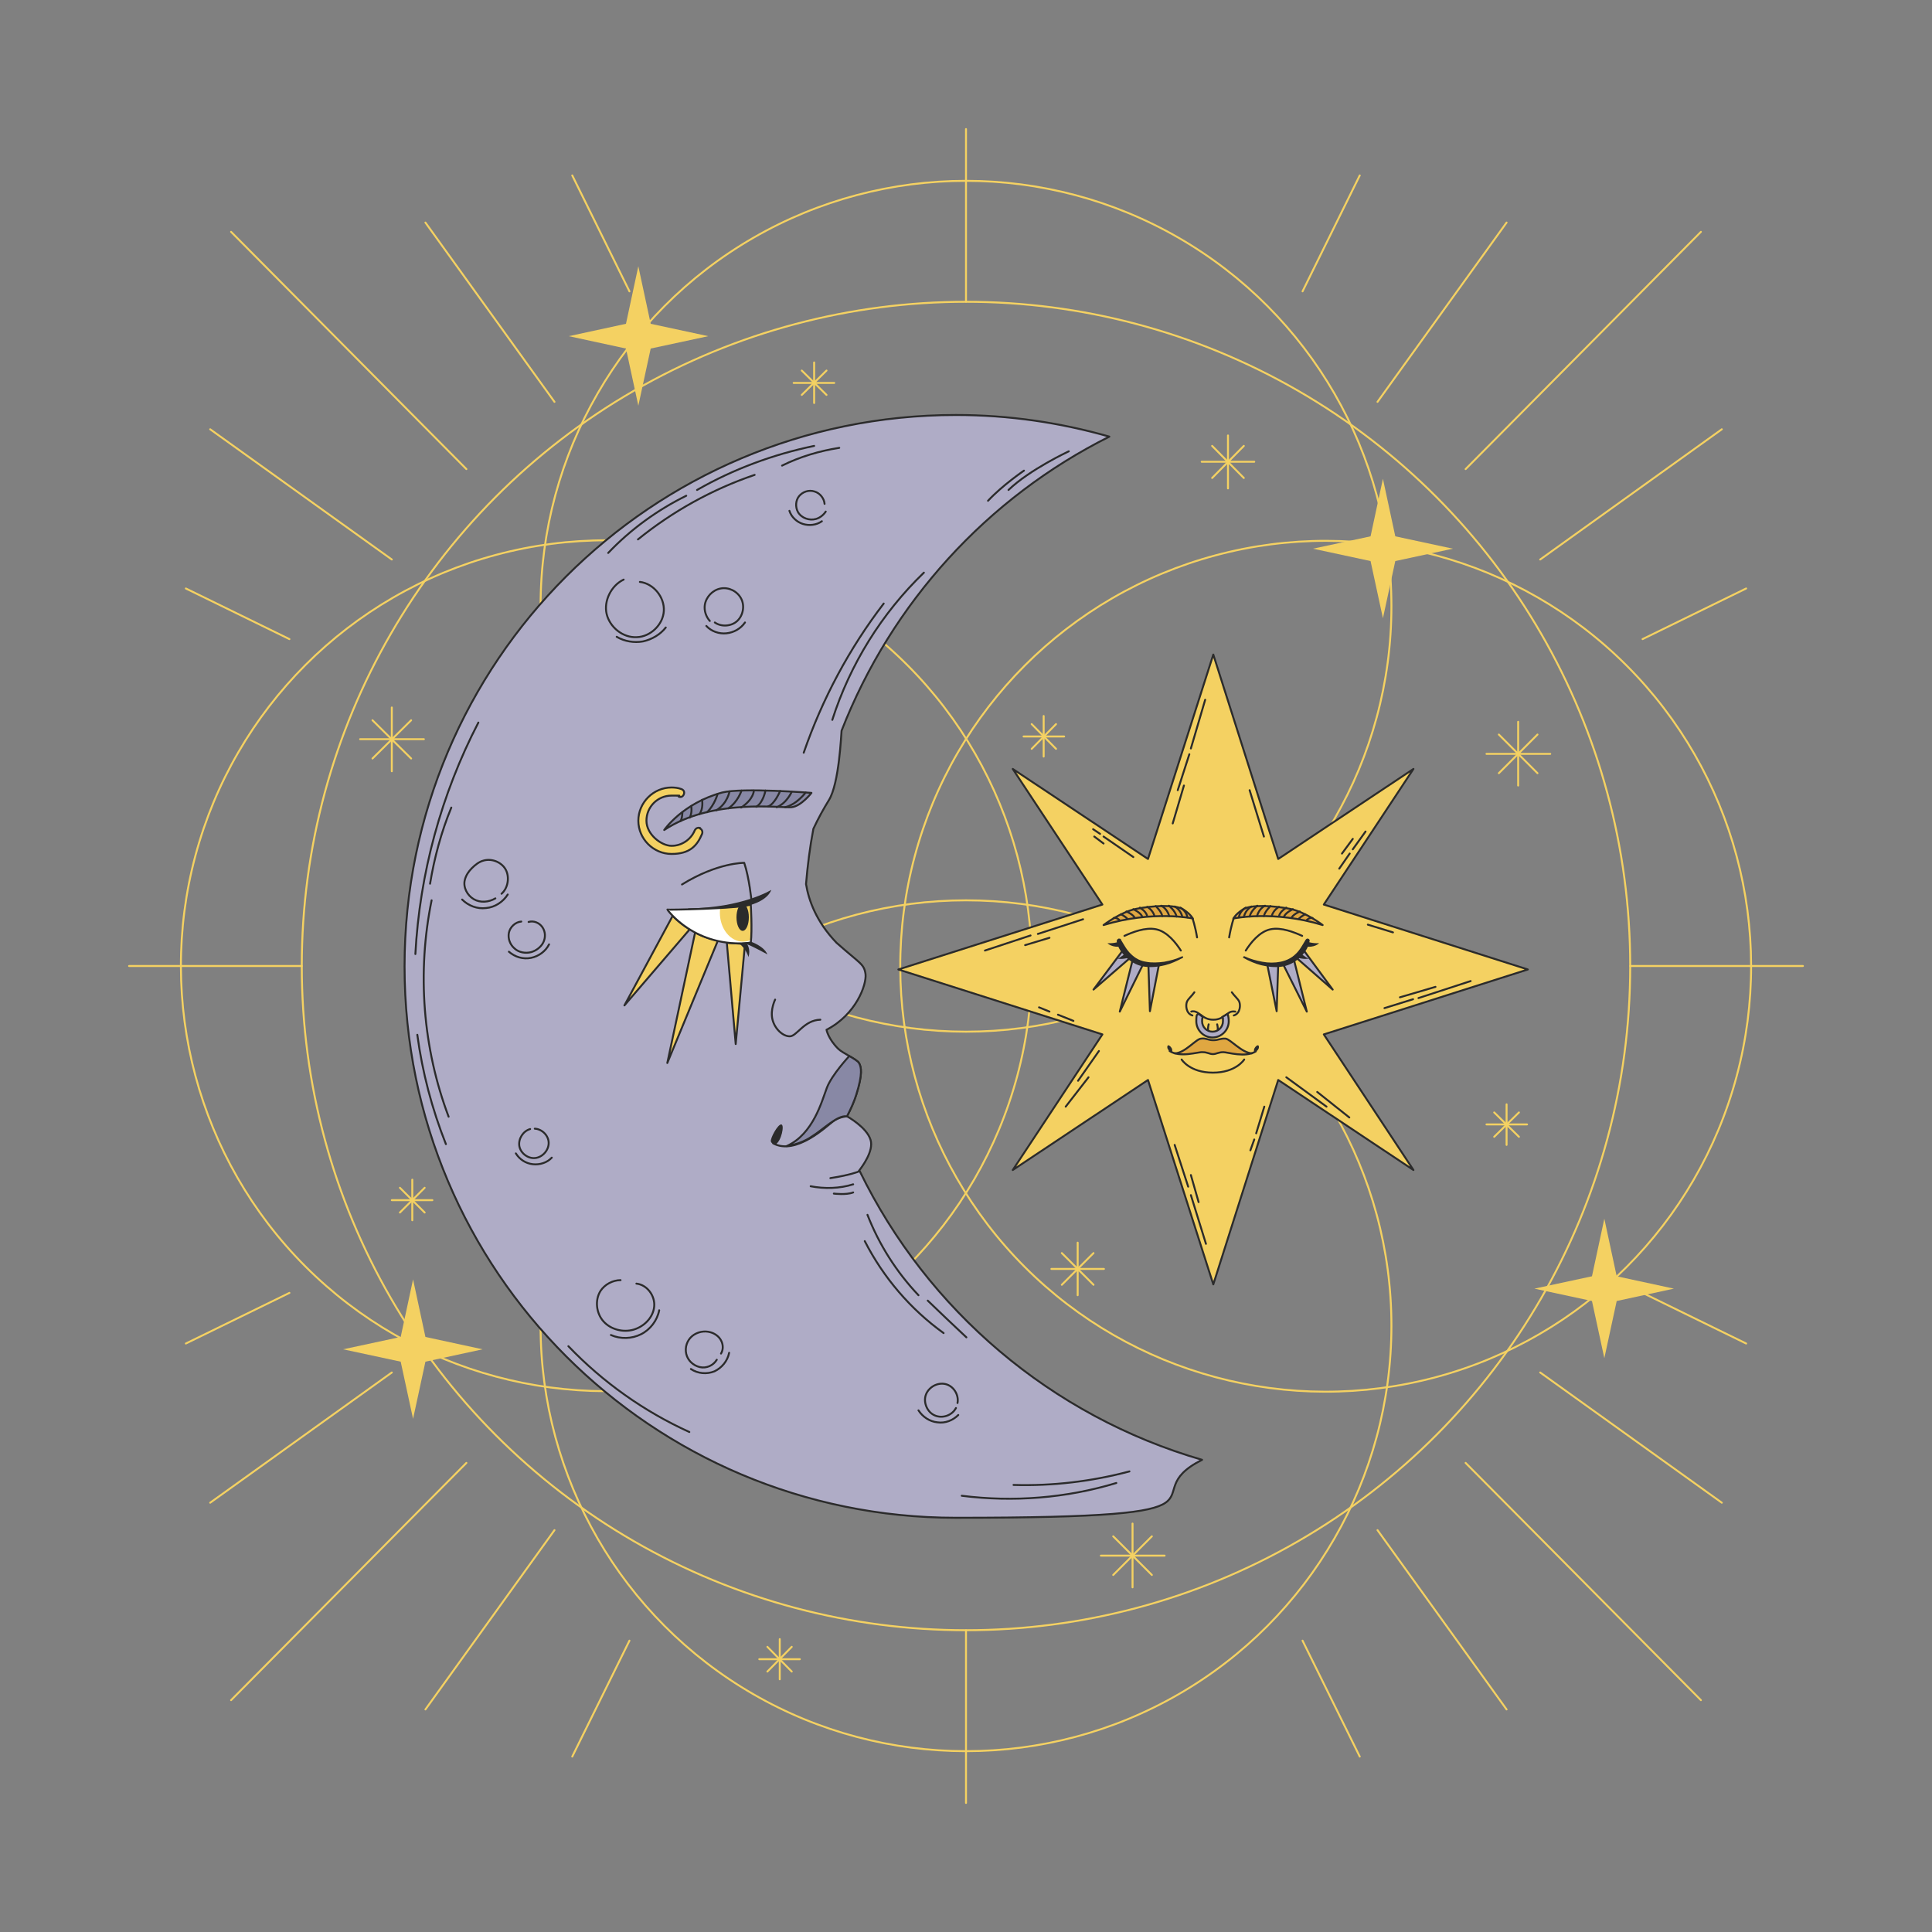 <?xml version="1.0" encoding="UTF-8"?>
<svg id="OBJECTS" xmlns="http://www.w3.org/2000/svg" version="1.1" xmlns:xlink="http://www.w3.org/1999/xlink" viewBox="0 0 500 500">
  <rect x="0" y="0" width="500" height="500" fill="#808080" stroke="none"/>
  <!-- Generator: Adobe Illustrator 29.3.0, SVG Export Plug-In . SVG Version: 2.1.0 Build 146)  -->
  <defs>
    <style>
      .st0 {
        fill: #8888a5;
      }

      .st1 {
        fill: #fff;
      }

      .st2, .st3, .st4 {
        fill: none;
      }

      .st3 {
        stroke: #2b2b2b;
      }

      .st3, .st4 {
        stroke-linecap: round;
        stroke-linejoin: round;
        stroke-width: .5px;
      }

      .st5 {
        fill: #2b2b2b;
      }

      .st4 {
        stroke: #f4d162;
      }

      .st6 {
        fill: #e0a741;
      }

      .st7 {
        fill: #afacc6;
      }

      .st8 {
        clip-path: url(#clippath);
      }

      .st9 {
        fill: #f4d162;
      }
    </style>
    <clipPath id="clippath">
      <path class="st2" d="M194.3,234.1c-3.6,1.1-21.6,1.4-21.6,1.3,0,0,7.1,10.1,21.6,8.6.4-3.4,0-9.9,0-9.9Z"/>
    </clipPath>
  </defs>
  <g>
    <g>
      <line class="st4" x1="356.5" y1="104" x2="389.9" y2="57.6"/>
      <line class="st4" x1="337.1" y1="75.4" x2="351.9" y2="45.4"/>
      <line class="st4" x1="451.9" y1="152.3" x2="425.1" y2="165.4"/>
      <line class="st4" x1="445.6" y1="111.1" x2="398.6" y2="144.8"/>
      <line class="st4" x1="440.2" y1="60" x2="379.3" y2="121.4"/>
    </g>
    <g>
      <line class="st4" x1="356.5" y1="396" x2="389.9" y2="442.4"/>
      <line class="st4" x1="337.1" y1="424.6" x2="351.9" y2="454.6"/>
      <line class="st4" x1="451.9" y1="347.7" x2="425.1" y2="334.6"/>
      <line class="st4" x1="445.6" y1="388.9" x2="398.6" y2="355.2"/>
      <line class="st4" x1="440.2" y1="440" x2="379.3" y2="378.6"/>
    </g>
    <g>
      <line class="st4" x1="143.5" y1="104" x2="110.1" y2="57.6"/>
      <line class="st4" x1="162.9" y1="75.4" x2="148.1" y2="45.4"/>
      <line class="st4" x1="48.1" y1="152.3" x2="74.9" y2="165.4"/>
      <line class="st4" x1="54.4" y1="111.1" x2="101.4" y2="144.8"/>
      <line class="st4" x1="59.8" y1="60" x2="120.7" y2="121.4"/>
    </g>
    <g>
      <line class="st4" x1="143.5" y1="396" x2="110.1" y2="442.4"/>
      <line class="st4" x1="162.9" y1="424.6" x2="148.1" y2="454.6"/>
      <line class="st4" x1="48.1" y1="347.7" x2="74.9" y2="334.6"/>
      <line class="st4" x1="54.4" y1="388.9" x2="101.4" y2="355.2"/>
      <line class="st4" x1="59.8" y1="440" x2="120.7" y2="378.6"/>
    </g>
    <g>
      <circle class="st4" cx="250" cy="156.9" r="110.1"/>
      <circle class="st4" cx="250" cy="343.1" r="110.1"/>
      <circle class="st4" cx="343.1" cy="250" r="110.1" transform="translate(-76.3 315.9) rotate(-45)"/>
      <circle class="st4" cx="156.9" cy="250" r="110.1" transform="translate(-130.8 184.1) rotate(-45)"/>
    </g>
    <circle class="st4" cx="250" cy="250" r="171.9"/>
    <line class="st4" x1="421.9" y1="250" x2="466.6" y2="250"/>
    <line class="st4" x1="33.4" y1="250" x2="78.1" y2="250"/>
    <line class="st4" x1="250" y1="421.9" x2="250" y2="466.6"/>
    <line class="st4" x1="250" y1="33.4" x2="250" y2="78.1"/>
  </g>
  <g>
    <polygon class="st9" points="357.9 123.9 361.1 138.8 376 142 361.1 145.2 357.9 160 354.7 145.2 339.8 142 354.7 138.8 357.9 123.9"/>
    <polygon class="st9" points="106.9 331.1 110.1 346 124.9 349.2 110.1 352.4 106.9 367.2 103.7 352.4 88.8 349.2 103.7 346 106.9 331.1"/>
    <polygon class="st9" points="415.2 315.4 418.4 330.3 433.2 333.5 418.4 336.7 415.2 351.5 412 336.7 397.1 333.5 412 330.3 415.2 315.4"/>
    <polygon class="st9" points="165.2 68.9 168.4 83.8 183.3 87 168.4 90.2 165.2 105 162 90.2 147.2 87 162 83.8 165.2 68.9"/>
    <g>
      <line class="st4" x1="392.9" y1="186.8" x2="392.9" y2="203.3"/>
      <line class="st4" x1="401.2" y1="195.1" x2="384.7" y2="195.1"/>
      <line class="st4" x1="397.9" y1="190.1" x2="387.9" y2="200.1"/>
      <line class="st4" x1="387.9" y1="190.1" x2="397.9" y2="200.1"/>
    </g>
    <g>
      <line class="st4" x1="101.4" y1="183.1" x2="101.4" y2="199.6"/>
      <line class="st4" x1="109.7" y1="191.3" x2="93.2" y2="191.3"/>
      <line class="st4" x1="106.4" y1="186.4" x2="96.4" y2="196.3"/>
      <line class="st4" x1="96.4" y1="186.4" x2="106.4" y2="196.3"/>
    </g>
    <g>
      <line class="st4" x1="293.1" y1="394.3" x2="293.1" y2="410.8"/>
      <line class="st4" x1="301.4" y1="402.6" x2="284.9" y2="402.6"/>
      <line class="st4" x1="298.1" y1="397.6" x2="288.1" y2="407.6"/>
      <line class="st4" x1="288.1" y1="397.6" x2="298.1" y2="407.6"/>
    </g>
    <g>
      <line class="st4" x1="278.9" y1="321.6" x2="278.9" y2="335.2"/>
      <line class="st4" x1="285.7" y1="328.4" x2="272.1" y2="328.4"/>
      <line class="st4" x1="283" y1="324.3" x2="274.8" y2="332.5"/>
      <line class="st4" x1="274.8" y1="324.3" x2="283" y2="332.5"/>
    </g>
    <g>
      <line class="st4" x1="317.8" y1="112.7" x2="317.8" y2="126.4"/>
      <line class="st4" x1="324.6" y1="119.5" x2="311" y2="119.5"/>
      <line class="st4" x1="321.9" y1="115.4" x2="313.7" y2="123.7"/>
      <line class="st4" x1="313.7" y1="115.4" x2="321.9" y2="123.7"/>
    </g>
    <g>
      <line class="st4" x1="106.7" y1="305.3" x2="106.7" y2="315.8"/>
      <line class="st4" x1="111.9" y1="310.6" x2="101.4" y2="310.6"/>
      <line class="st4" x1="109.9" y1="307.4" x2="103.5" y2="313.8"/>
      <line class="st4" x1="103.5" y1="307.4" x2="109.9" y2="313.8"/>
    </g>
    <g>
      <line class="st4" x1="270.1" y1="185.3" x2="270.1" y2="195.8"/>
      <line class="st4" x1="275.4" y1="190.6" x2="264.9" y2="190.6"/>
      <line class="st4" x1="273.3" y1="187.4" x2="267" y2="193.8"/>
      <line class="st4" x1="267" y1="187.4" x2="273.3" y2="193.8"/>
    </g>
    <g>
      <line class="st4" x1="210.7" y1="93.8" x2="210.7" y2="104.3"/>
      <line class="st4" x1="215.9" y1="99.1" x2="205.4" y2="99.1"/>
      <line class="st4" x1="213.9" y1="95.9" x2="207.5" y2="102.2"/>
      <line class="st4" x1="207.5" y1="95.9" x2="213.9" y2="102.2"/>
    </g>
    <g>
      <line class="st4" x1="201.8" y1="424.2" x2="201.8" y2="434.6"/>
      <line class="st4" x1="207" y1="429.4" x2="196.5" y2="429.4"/>
      <line class="st4" x1="204.9" y1="426.2" x2="198.6" y2="432.6"/>
      <line class="st4" x1="198.6" y1="426.2" x2="204.9" y2="432.6"/>
    </g>
    <g>
      <line class="st4" x1="389.9" y1="285.8" x2="389.9" y2="296.3"/>
      <line class="st4" x1="395.2" y1="291" x2="384.7" y2="291"/>
      <line class="st4" x1="393.1" y1="287.9" x2="386.7" y2="294.2"/>
      <line class="st4" x1="386.7" y1="287.9" x2="393.1" y2="294.2"/>
    </g>
  </g>
  <g>
    <g>
      <path class="st7" d="M222.3,303c.7-.9,3.9-5.1,3-8-1-3.3-6.1-6.1-6.1-6.1,1.1-2.1,1.9-4,2.4-5.6,1.7-5.4,1.3-7.2.7-8.2-.6-1-4.2-2.5-5.4-3.7-2.6-2.6-3-4.9-3-4.9,7.6-3.9,10.4-11.6,10.1-14.4-.4-2.7-1.3-2.6-7.5-8.1-5.2-5.4-7.2-10.9-7.9-15.2.4-4.8,1-9.6,1.9-14.3,1.2-2.6,2.7-5.3,4-7.4,2.7-4.3,3.2-17.2,3.3-18,12.9-33.1,37.7-60.3,69.3-76.1-12.6-3.6-25.9-5.6-39.7-5.6-78.8,0-142.7,63.9-142.7,142.7s63.9,142.7,142.7,142.7,44.6-5.4,63.7-15c-39-11.3-71.1-38.7-88.6-74.7Z"/>
      <g>
        <path class="st3" d="M165.6,150.6c3.5.4,6.4,3.9,6.2,7.5-.2,3.6-3.5,6.7-7,6.8-3.6.2-7-2.6-7.8-6s1.2-7.4,4.4-8.9"/>
        <path class="st3" d="M172.3,162.4c-1.4,1.8-3.6,3.1-5.9,3.6-2.3.4-4.8,0-6.8-1.2"/>
        <path class="st3" d="M183.7,160.7c-1-1.1-1.5-2.7-1.3-4.1.3-2.1,2-3.9,4.1-4.3,2.1-.4,4.3.7,5.3,2.6,1,1.9.5,4.4-1,5.8s-4.1,1.6-5.8.4"/>
        <path class="st3" d="M192.8,161.1c-1.1,1.6-2.9,2.6-4.8,2.8-1.9.2-3.9-.5-5.2-1.9"/>
        <path class="st3" d="M213.7,132.4c-.6.9-1.5,1.6-2.5,1.9-1.7.5-3.8-.2-4.7-1.8-.7-1.3-.6-3,.3-4.1.9-1.1,2.5-1.7,4-1.2,1.4.4,2.5,1.8,2.6,3.2"/>
        <path class="st3" d="M212.7,134.9c-1.4,1-3.3,1.2-4.9.7-1.6-.5-3-1.8-3.5-3.4"/>
        <path class="st3" d="M128.2,232.5c-1.7,1-3.9,1.2-5.6.2s-2.8-3.1-2.3-5c.3-1.2,1-2.2,1.8-3,.9-.9,1.9-1.7,3.1-2,2.2-.6,4.7.5,5.7,2.4s.6,4.7-1.1,6.2"/>
        <path class="st3" d="M131.4,231.5c-1.2,1.9-3.3,3.3-5.6,3.5-2.3.3-4.6-.6-6.2-2.2"/>
        <path class="st3" d="M164.7,332.2c2.8.3,4.9,3.2,4.6,6-.3,2.8-2.6,5.1-5.3,5.9-2.7.8-5.9,0-7.8-2.1-1.9-2.1-2.3-5.5-.8-7.9,1.1-1.7,3.2-2.8,5.2-2.8"/>
        <path class="st3" d="M170.6,339.1c-.5,2.6-2.3,5-4.7,6.2-2.4,1.2-5.3,1.3-7.8.2"/>
        <path class="st3" d="M185.5,351.9c-.9,1.5-2.7,2.3-4.4,1.9s-3.1-1.7-3.5-3.4c-.4-1.7.2-3.5,1.5-4.6s3.2-1.5,4.8-1c1.1.3,2.2,1.1,2.7,2.1.6,1.1.6,2.4,0,3.4"/>
        <path class="st3" d="M188.7,350.1c-.4,2.1-1.9,3.9-3.8,4.8-2,.8-4.3.6-6.1-.6"/>
        <path class="st3" d="M247.4,364.4c-1,1.9-3.5,2.8-5.5,1.9-1.9-.8-3-3.3-2.3-5.3.7-2,3-3.3,5.1-2.8s3.5,2.8,3.1,4.9"/>
        <path class="st3" d="M248,366.2c-1.4,1.4-3.4,2.2-5.4,1.9-2-.2-3.8-1.4-4.9-3.1"/>
        <path class="st3" d="M138.4,292.1c1.9.1,3.6,1.8,3.6,3.7,0,1.9-1.6,3.7-3.5,3.9-1.9.2-3.8-1.3-4.1-3.1-.3-1.9,1-3.9,2.8-4.4"/>
        <path class="st3" d="M142.8,299.6c-1.2,1.3-3.1,1.9-4.9,1.7-1.8-.2-3.4-1.2-4.4-2.8"/>
        <path class="st3" d="M136.8,238.6c1.3-.4,2.8.2,3.6,1.4s.8,2.7.2,3.9c-.6,1.2-1.8,2.1-3.1,2.5-1.5.4-3.2.1-4.3-.9-1.2-1-1.8-2.6-1.5-4.1.3-1.5,1.7-2.8,3.2-2.9"/>
        <path class="st3" d="M142.1,244.4c-.9,1.8-2.7,3.1-4.7,3.5-2,.4-4.1-.2-5.7-1.6"/>
      </g>
      <path class="st3" d="M222.3,303c.7-.9,3.9-5.1,3-8-1-3.3-6.1-6.1-6.1-6.1,1.1-2.1,1.9-4,2.4-5.6,1.7-5.4,1.3-7.2.7-8.2-.6-1-4.2-2.5-5.4-3.7-2.6-2.6-3-4.9-3-4.9,7.6-3.9,10.4-11.6,10.1-14.4-.4-2.7-1.3-2.6-7.5-8.1-5.2-5.4-7.2-10.9-7.9-15.2.4-4.8,1-9.6,1.9-14.3,1.2-2.6,2.7-5.3,4-7.4,2.7-4.3,3.2-17.2,3.3-18,12.9-33.1,37.7-60.3,69.3-76.1-12.6-3.6-25.9-5.6-39.7-5.6-78.8,0-142.7,63.9-142.7,142.7s63.9,142.7,142.7,142.7,44.6-5.4,63.7-15c-39-11.3-71.1-38.7-88.6-74.7Z"/>
      <g>
        <path class="st3" d="M123.8,187c-9.6,18.5-15.2,39.1-16.3,59.9"/>
        <path class="st3" d="M111.7,233c-3.8,18.6-2.3,38.2,4.4,56"/>
        <path class="st3" d="M239.1,148.2c-10.9,10.5-19.1,23.7-23.7,38.1"/>
        <path class="st3" d="M228.7,156.2c-8.9,11.6-15.9,24.7-20.7,38.6"/>
        <path class="st3" d="M220.8,306.5c-3.5,1.1-7.4,1.2-11,.5"/>
        <path class="st3" d="M220.8,308.6c-1.8.7-5,.3-5,.3"/>
        <path class="st3" d="M224.5,314.4c3,7.7,7.5,14.8,13.2,20.8"/>
        <path class="st3" d="M240.1,336.6c3.3,3.2,6.7,6.4,10,9.5"/>
        <path class="st3" d="M223.8,321.2c4.8,9.4,11.8,17.6,20.4,23.8"/>
        <path class="st3" d="M288.9,383.8c-12.9,3.9-26.6,5-40,3.3"/>
        <path class="st3" d="M292.3,380.8c-9.8,2.6-19.9,3.8-30,3.5"/>
        <path class="st3" d="M210.7,115.4c-10.6,2.2-20.9,6-30.3,11.4"/>
        <path class="st3" d="M177.6,128.3c-7.5,3.7-14.4,8.7-20.2,14.8"/>
        <path class="st3" d="M195.3,122.9c-10.9,3.7-21.2,9.4-30.2,16.7"/>
        <path class="st3" d="M217.2,115.9c-5.1.8-10.2,2.3-14.8,4.6"/>
        <path class="st3" d="M116.8,209c-2.6,6.3-4.4,13-5.5,19.7"/>
        <path class="st3" d="M108,267.8c1.3,9.7,3.8,19.2,7.4,28.3"/>
        <path class="st3" d="M147.1,348.4c8.9,9.3,19.6,16.9,31.3,22.2"/>
        <path class="st3" d="M276.6,116.8s-10.1,4.7-15.6,10"/>
        <path class="st3" d="M265,121.8s-5.6,3.8-9.3,7.8"/>
      </g>
      <g>
        <g>
          <g>
            <path class="st9" d="M174.1,237l-12.5,23.2,16.9-19.7c-1.5-.9-3-2-4.4-3.5Z"/>
            <path class="st3" d="M174.1,237l-12.5,23.2,16.9-19.7c-1.5-.9-3-2-4.4-3.5Z"/>
          </g>
          <g>
            <path class="st9" d="M179.8,241.4l-7.2,33.7,13.1-31.7s-4-1.3-5.9-2Z"/>
            <path class="st3" d="M179.9,241.3l-7.2,33.8,13.1-31.7s-3.9-.8-5.9-2.1Z"/>
          </g>
          <g>
            <polygon class="st9" points="192.8 244.3 190.4 270.2 188.1 244 192.8 244.3"/>
            <polygon class="st3" points="192.8 244.3 190.4 270.2 188.1 244 192.8 244.3"/>
          </g>
        </g>
        <path class="st3" d="M200.6,258.7s-1.3,2.6-.7,5.1c.6,2.5,2.7,4.4,4.5,4.4,1.8,0,3.7-4.2,7.9-4.3"/>
        <g>
          <path class="st3" d="M219.2,288.9s-2,.1-3.6,1.3c-1.6,1.2-9.6,8.9-15.5,5.7"/>
          <path class="st5" d="M199.5,295.4c-.2-.8,1.8-4.5,2.7-4.4.9.1,0,4.3-1.4,5.1,0,0-1.1.1-1.3-.7Z"/>
          <path class="st0" d="M219.2,288.9c1.1-2.1,1.9-4,2.4-5.6,1.7-5.4,1.3-7.2.7-8.2-.3-.5-1.3-1.1-2.5-1.8,0,0-4.5,4.8-5.8,8.2s-3.5,12-10.4,15.1c0,0,3.5-.4,6.4-2.4,3.1-1.9,6.6-5.6,9.1-5.3"/>
          <path class="st3" d="M219.2,288.9c1.1-2.1,1.9-4,2.4-5.6,1.7-5.4,1.3-7.2.7-8.2-.3-.5-1.3-1.1-2.5-1.8,0,0-4.5,4.8-5.8,8.2s-3.5,12-10.4,15.1c0,0,3.5-.4,6.4-2.4,3.1-1.9,6.6-5.6,9.1-5.3"/>
          <path class="st3" d="M222.2,303.2s-2.1.9-7.3,1.7"/>
        </g>
        <g>
          <g>
            <path class="st1" d="M194.3,234.1c-3.6,1.1-21.6,1.4-21.6,1.3,0,0,7.1,10.1,21.6,8.6.4-3.4,0-9.9,0-9.9Z"/>
            <path class="st5" d="M194.3,243.7s3.4,1.1,4.3,3.3c0,0-3.8-2.1-5.2-2.6,0,0,.9,1.3.3,3.3,0,0-.5-2.1-2.5-3.6l3-.4Z"/>
            <g class="st8">
              <g>
                <ellipse class="st9" cx="192.3" cy="236.2" rx="6" ry="7.5"/>
                <path class="st5" d="M190.6,237.4c0,1.9.7,3.5,1.6,3.5s1.6-1.6,1.6-3.5-.7-3.5-1.6-3.5-1.6,1.6-1.6,3.5Z"/>
              </g>
            </g>
            <path class="st5" d="M178.1,235.3s11.4,0,15-.8c5.8-1.3,6.5-4.2,6.5-4.2,0,0-7.3,4.6-21.5,4.8v.3Z"/>
            <path class="st3" d="M194.3,234.1c-3.6,1.1-21.6,1.4-21.6,1.3,0,0,7.1,10.1,21.6,8.6.4-3.4,0-9.9,0-9.9Z"/>
            <path class="st3" d="M194.5,233.2s-.6-6.1-1.9-9.9c0,0-6.9-.1-16.1,5.6"/>
          </g>
          <g>
            <path class="st0" d="M210,205.2s-2.6,3.4-5.1,3.7-20.5-2.4-33,5.9c0,0,4.7-6.9,15-9.7,5.3-1.3,23.1.1,23.1.1Z"/>
            <g>
              <path class="st3" d="M210,205.2s-2.6,3.4-5.1,3.7-20.5-2.4-33,5.9c0,0,4.7-6.9,15-9.7,5.3-1.3,23.1.1,23.1.1Z"/>
              <path class="st3" d="M208.5,205.1s-2.3,3.1-5.3,3.8"/>
              <path class="st3" d="M204.9,204.9s-1.3,3-3.9,4"/>
              <path class="st3" d="M201.9,204.7s-1.4,3.4-3.1,4"/>
              <path class="st3" d="M198.1,204.6s-.6,3.2-2.4,4.2"/>
              <path class="st3" d="M195.1,204.6s0,2.2-3.3,4.4"/>
              <path class="st3" d="M191.9,204.6s-.9,2.9-3.4,4.6"/>
              <path class="st3" d="M188.8,204.8s-.5,3.1-3.4,4.9"/>
              <path class="st3" d="M185.7,205.5s-.7,2.7-2.7,4.7"/>
              <path class="st3" d="M181.7,207s.4,2.3-.7,3.7"/>
              <path class="st3" d="M178.9,208.6s.3,1.7-.4,3"/>
              <path class="st3" d="M176.6,210.2s0,1.6-.5,2.3"/>
            </g>
          </g>
        </g>
        <g>
          <path class="st9" d="M181.2,214.3c-.5-.2-1.1,0-1.4.6-1,2.4-3.4,4-6,4s-6.5-2.9-6.5-6.5,2.9-6.5,6.5-6.5,1.3,0,1.9.3c.6.2,1.1-.1,1.3-.7.2-.6-.1-1.1-.7-1.3-.8-.3-1.7-.4-2.5-.4-4.7,0-8.6,3.9-8.6,8.6s3.9,8.6,8.6,8.6,6.6-2.1,7.9-5.2c.2-.5,0-1.2-.6-1.4Z"/>
          <path class="st3" d="M181.2,214.3c-.5-.2-1.1,0-1.4.6-1,2.4-3.4,4-6,4s-6.5-2.9-6.5-6.5,2.9-6.5,6.5-6.5,1.3,0,1.9.3c.6.2,1.1-.1,1.3-.7.2-.6-.1-1.1-.7-1.3-.8-.3-1.7-.4-2.5-.4-4.7,0-8.6,3.9-8.6,8.6s3.9,8.6,8.6,8.6,6.6-2.1,7.9-5.2c.2-.5,0-1.2-.6-1.4Z"/>
        </g>
      </g>
    </g>
    <g>
      <polygon class="st9" points="342.6 267.7 395.4 250.9 342.6 234.1 365.8 199 330.8 222.3 314 169.4 297.1 222.3 262.1 199 285.3 234.1 232.5 250.9 285.3 267.7 262.1 302.8 297.1 279.5 314 332.4 330.8 279.5 365.8 302.8 342.6 267.7"/>
      <g>
        <g>
          <g>
            <g>
              <polygon class="st7" points="333.3 248.7 331.9 249.2 338.2 261.8 334.8 248.1 333.3 248.7"/>
              <polygon class="st3" points="333.3 248.7 331.9 249.2 338.2 261.8 334.8 248.1 333.3 248.7"/>
            </g>
            <g>
              <polygon class="st7" points="336.3 246.8 335.3 247.7 344.9 256.1 337.3 245.8 336.3 246.8"/>
              <polygon class="st3" points="336.3 246.8 335.3 247.7 344.9 256.1 337.3 245.8 336.3 246.8"/>
            </g>
            <g>
              <polygon class="st7" points="329.4 249.7 328 249.8 330.4 261.7 330.8 249.6 329.4 249.7"/>
              <polygon class="st3" points="329.4 249.7 328 249.8 330.4 261.7 330.8 249.6 329.4 249.7"/>
            </g>
          </g>
          <path class="st5" d="M338.9,243.6c-.3,1.8-1.4,3.2-2.7,4.4-1.3,1.2-3,2-4.7,2.2-1.7.2-3.4,0-5.1-.4-1.6-.4-3.2-1.1-4.6-1.9-.1,0-.2-.2,0-.3,0-.1.2-.2.3-.1h0c1.5.7,3,1.1,4.6,1.4,1.6.3,3.2.3,4.7,0,1.5-.3,2.9-1,3.9-2,1.1-1,1.8-2.4,2.6-3.7h0c.2-.3.5-.4.8-.2.2.1.3.4.2.6Z"/>
          <path class="st3" d="M322.4,246c1.2-1.9,3.5-4.9,6.4-5.5,2.8-.6,6.2.8,8.2,1.7"/>
          <path class="st5" d="M338.3,243.7s1.4.5,3.1.4c0,0-1.3,1.3-3.6.8l.6-1.2Z"/>
          <path class="st5" d="M336.5,246.6s1.2,1.1,2.2,1.5c0,0-1.4.3-3.3-.4l1.1-1.1Z"/>
        </g>
        <g>
          <path class="st6" d="M319.3,237.6c0,0,9.2-2.3,23,1.7,0,0-4.4-3.4-8.5-4.2s-10.1-1.3-12.1.2c-2.1,1.4-2.4,2.3-2.4,2.3Z"/>
          <g>
            <path class="st3" d="M319.2,237.7s10.4-2.2,23.1,1.7c0,0-4.4-3.4-8.5-4.2s-10.1-1.2-12.2.2c-2.1,1.4-2.4,2.4-2.4,2.4Z"/>
            <path class="st3" d="M322.4,234.9s-1.5.8-1.8,2.5"/>
            <path class="st3" d="M323.9,234.6s-1.5.7-2,2.7"/>
            <path class="st3" d="M325.4,234.4s-1.6,1.2-2,2.8"/>
            <path class="st3" d="M327.4,234.4s-1.5.6-2.1,2.7"/>
            <path class="st3" d="M328.8,234.5s-1.5,1.4-1.7,2.6"/>
            <path class="st3" d="M331,234.7s-1.4.7-1.9,2.4"/>
            <path class="st3" d="M332.9,234.9s-1.6.9-1.9,2.2"/>
            <path class="st3" d="M334.6,235.3s-1.8.8-2.3,1.9"/>
            <path class="st3" d="M336.4,235.9s-1.5.6-2.1,1.5"/>
            <path class="st3" d="M337.8,236.6s-1,.5-1.6,1.1"/>
            <path class="st3" d="M339.7,237.6s-.6-.3-1.5.5"/>
          </g>
        </g>
        <g>
          <path class="st3" d="M308.3,261.8c.6-.2,1.1,0,1.5.2.3.2.6.4.9.6.9.7,1.8,1.3,3.3,1.3s2.4-.6,3.3-1.3c.3-.2.6-.4.9-.6.3-.2.9-.3,1.5-.2"/>
          <path class="st3" d="M318.8,256.8c.6.9,1.6,1.7,1.9,2.4.4.9.3,3.1-1.4,3.6"/>
          <path class="st3" d="M319.3,237.6s-.7,2-1.2,5"/>
          <path class="st3" d="M309.1,256.8c-.6.9-1.6,1.7-1.9,2.4-.4.9-.3,3.1,1.4,3.6"/>
          <path class="st3" d="M308.6,237.6s.7,2,1.2,5"/>
        </g>
        <path class="st3" d="M312.8,265.1s-.8,2.8,1.1,2.8,1.1-2.8,1.1-2.8"/>
        <g>
          <path class="st6" d="M323.9,272.6c-2.6,0-5.5-3.7-6.8-3.8-1.3-.2-1.8.4-3.2.4s-1.8-.5-3.2-.4c-1.3.2-4.2,3.7-6.8,3.8,2.7.8,6.3-.3,7.2-.3,1.3,0,1.8.5,2.7.5s1.4-.5,2.7-.5c.9,0,4.5,1.1,7.2.3Z"/>
          <path class="st5" d="M325.7,271.5c.2-.5.1-.9-.1-1-.3,0-.7.3-1,.9-.2.6,0,.9.1.9.1,0,.8-.3,1-.9Z"/>
          <path class="st3" d="M302.7,272c2.7,1.8,7.4.2,8.5.3,1.3,0,1.8.5,2.7.5s1.4-.5,2.7-.5c1.1,0,5.7,1.5,8.4-.2"/>
          <path class="st3" d="M304,272.6c2.6,0,5.5-3.7,6.8-3.8,1.3-.2,1.8.4,3.2.4s1.8-.5,3.2-.4c1.3.2,4.2,3.7,6.8,3.8"/>
          <path class="st3" d="M305.8,274.2s2.1,3.4,8.1,3.4,8.1-3.4,8.1-3.4"/>
          <path class="st5" d="M302.2,271.5c-.2-.5-.1-.9.1-1,.3,0,.7.3,1,.9.2.6,0,.9-.1.9-.1,0-.8-.3-1-.9Z"/>
        </g>
        <g>
          <path class="st6" d="M308.6,237.6c0,0-9.2-2.3-23,1.7,0,0,4.4-3.4,8.5-4.2,4.1-.8,10.1-1.3,12.1.2,2.1,1.4,2.4,2.3,2.4,2.3Z"/>
          <g>
            <path class="st3" d="M308.7,237.7s-10.4-2.2-23.1,1.7c0,0,4.4-3.4,8.5-4.2,4.1-.8,10.1-1.2,12.2.2,2.1,1.4,2.4,2.4,2.4,2.4Z"/>
            <path class="st3" d="M305.5,234.9s1.5.8,1.8,2.5"/>
            <path class="st3" d="M304,234.6s1.5.7,2,2.7"/>
            <path class="st3" d="M302.5,234.4s1.6,1.2,2,2.8"/>
            <path class="st3" d="M300.5,234.4s1.5.6,2.1,2.7"/>
            <path class="st3" d="M299.1,234.5s1.5,1.4,1.7,2.6"/>
            <path class="st3" d="M296.9,234.7s1.4.7,1.9,2.4"/>
            <path class="st3" d="M295,234.9s1.6.9,1.9,2.2"/>
            <path class="st3" d="M293.3,235.3s1.8.8,2.3,1.9"/>
            <path class="st3" d="M291.5,235.9s1.5.6,2.1,1.5"/>
            <path class="st3" d="M290.1,236.6s1,.5,1.6,1.1"/>
            <path class="st3" d="M288.2,237.6s.6-.3,1.5.5"/>
          </g>
        </g>
        <g>
          <path class="st7" d="M313.8,268.5c-2.3,0-4.2-1.9-4.2-4.2s.2-1.3.5-1.8l1.2.7c-.2.3-.2.7-.2,1.1,0,1.5,1.2,2.7,2.7,2.7s2.7-1.2,2.7-2.7,0-.7-.2-1.1l1.3-.8c.2.5.4,1.3.4,1.9,0,2.3-1.9,4.2-4.2,4.2Z"/>
          <path class="st3" d="M313.8,268.5c-2.3,0-4.2-1.9-4.2-4.2s.3-1.4.5-2l1.2.9c-.2.3-.2.7-.2,1.1,0,1.5,1.2,2.7,2.7,2.7s2.7-1.2,2.7-2.7,0-.7-.2-1.1l1.4-.8c.2.5.3,1.3.3,1.9,0,2.3-1.9,4.2-4.2,4.2Z"/>
        </g>
        <g>
          <g>
            <g>
              <polygon class="st7" points="294.6 248.7 296 249.2 289.8 261.8 293.2 248.1 294.6 248.7"/>
              <polygon class="st3" points="294.6 248.7 296 249.2 289.8 261.8 293.2 248.1 294.6 248.7"/>
            </g>
            <g>
              <polygon class="st7" points="291.7 246.8 292.7 247.7 283 256.1 290.7 245.8 291.7 246.8"/>
              <polygon class="st3" points="291.7 246.8 292.7 247.7 283 256.1 290.7 245.8 291.7 246.8"/>
            </g>
            <g>
              <polygon class="st7" points="298.5 249.7 299.9 249.8 297.6 261.7 297.2 249.6 298.5 249.7"/>
              <polygon class="st3" points="298.5 249.7 299.9 249.8 297.6 261.7 297.2 249.6 298.5 249.7"/>
            </g>
          </g>
          <path class="st5" d="M290.1,243.2c.8,1.3,1.5,2.7,2.6,3.7,1.1,1.1,2.4,1.8,3.9,2,1.5.3,3.1.2,4.7,0,1.6-.3,3.1-.7,4.6-1.4h0c.1,0,.3,0,.3.1,0,.1,0,.3-.1.3-1.5.8-3,1.5-4.6,1.9-1.6.4-3.3.6-5.1.4-1.7-.2-3.4-1-4.7-2.2-1.3-1.2-2.4-2.6-2.7-4.4,0-.3.2-.6.5-.7.2,0,.5,0,.6.2h0Z"/>
          <path class="st3" d="M305.6,246c-1.2-1.9-3.5-4.9-6.4-5.5-2.8-.6-6.2.8-8.2,1.7"/>
          <path class="st5" d="M289.7,243.7s-1.4.5-3.1.4c0,0,1.3,1.3,3.6.8l-.6-1.2Z"/>
          <path class="st5" d="M291.4,246.6s-1.2,1.1-2.2,1.5c0,0,1.4.3,3.3-.4l-1.1-1.1Z"/>
        </g>
      </g>
      <polygon class="st3" points="342.6 267.7 395.4 250.9 342.6 234.1 365.8 199 330.8 222.3 314 169.4 297.1 222.3 262.1 199 285.3 234.1 232.5 250.9 285.3 267.7 262.1 302.8 297.1 279.5 314 332.4 330.8 279.5 365.8 302.8 342.6 267.7"/>
      <g>
        <line class="st3" x1="380.6" y1="253.9" x2="367.1" y2="258.3"/>
        <line class="st3" x1="365.7" y1="258.6" x2="358.3" y2="260.9"/>
        <line class="st3" x1="371.5" y1="255.4" x2="362.3" y2="258.1"/>
        <line class="st3" x1="332.9" y1="278.8" x2="343.3" y2="286.4"/>
        <line class="st3" x1="340.9" y1="282.6" x2="349.2" y2="289.2"/>
        <line class="st3" x1="304" y1="296.3" x2="307.5" y2="307.1"/>
        <line class="st3" x1="308.2" y1="309.3" x2="312.1" y2="321.9"/>
        <line class="st3" x1="308.2" y1="304.1" x2="310.2" y2="311.1"/>
        <line class="st3" x1="284.4" y1="272" x2="279" y2="279.7"/>
        <line class="st3" x1="281.7" y1="278.8" x2="275.8" y2="286.4"/>
        <line class="st3" x1="280.3" y1="237.9" x2="268.6" y2="241.7"/>
        <line class="st3" x1="266.7" y1="242.1" x2="254.9" y2="246"/>
        <line class="st3" x1="271.6" y1="242.7" x2="265.3" y2="244.6"/>
        <line class="st3" x1="293.3" y1="221.8" x2="285.6" y2="216.5"/>
        <line class="st3" x1="284.7" y1="215.8" x2="282.9" y2="214.6"/>
        <line class="st3" x1="285.6" y1="218.3" x2="283.2" y2="216.5"/>
        <line class="st3" x1="311.9" y1="181.1" x2="308.2" y2="193.7"/>
        <line class="st3" x1="307.8" y1="195.2" x2="304.8" y2="204.5"/>
        <line class="st3" x1="306.4" y1="203.3" x2="303.5" y2="213.1"/>
        <line class="st3" x1="323.4" y1="204.5" x2="327.1" y2="216.5"/>
        <line class="st3" x1="353.4" y1="215.2" x2="350.1" y2="219.8"/>
        <line class="st3" x1="349.3" y1="220.9" x2="346.6" y2="224.8"/>
        <line class="st3" x1="350.1" y1="217.1" x2="347.3" y2="220.9"/>
        <line class="st3" x1="360.5" y1="241.3" x2="354" y2="239.3"/>
        <line class="st3" x1="277.8" y1="264.2" x2="273.8" y2="262.6"/>
        <line class="st3" x1="271.6" y1="261.8" x2="268.9" y2="260.7"/>
        <line class="st3" x1="327.2" y1="286.4" x2="325.1" y2="293.3"/>
        <line class="st3" x1="324.6" y1="294.9" x2="323.6" y2="297.7"/>
      </g>
    </g>
  </g>
</svg>